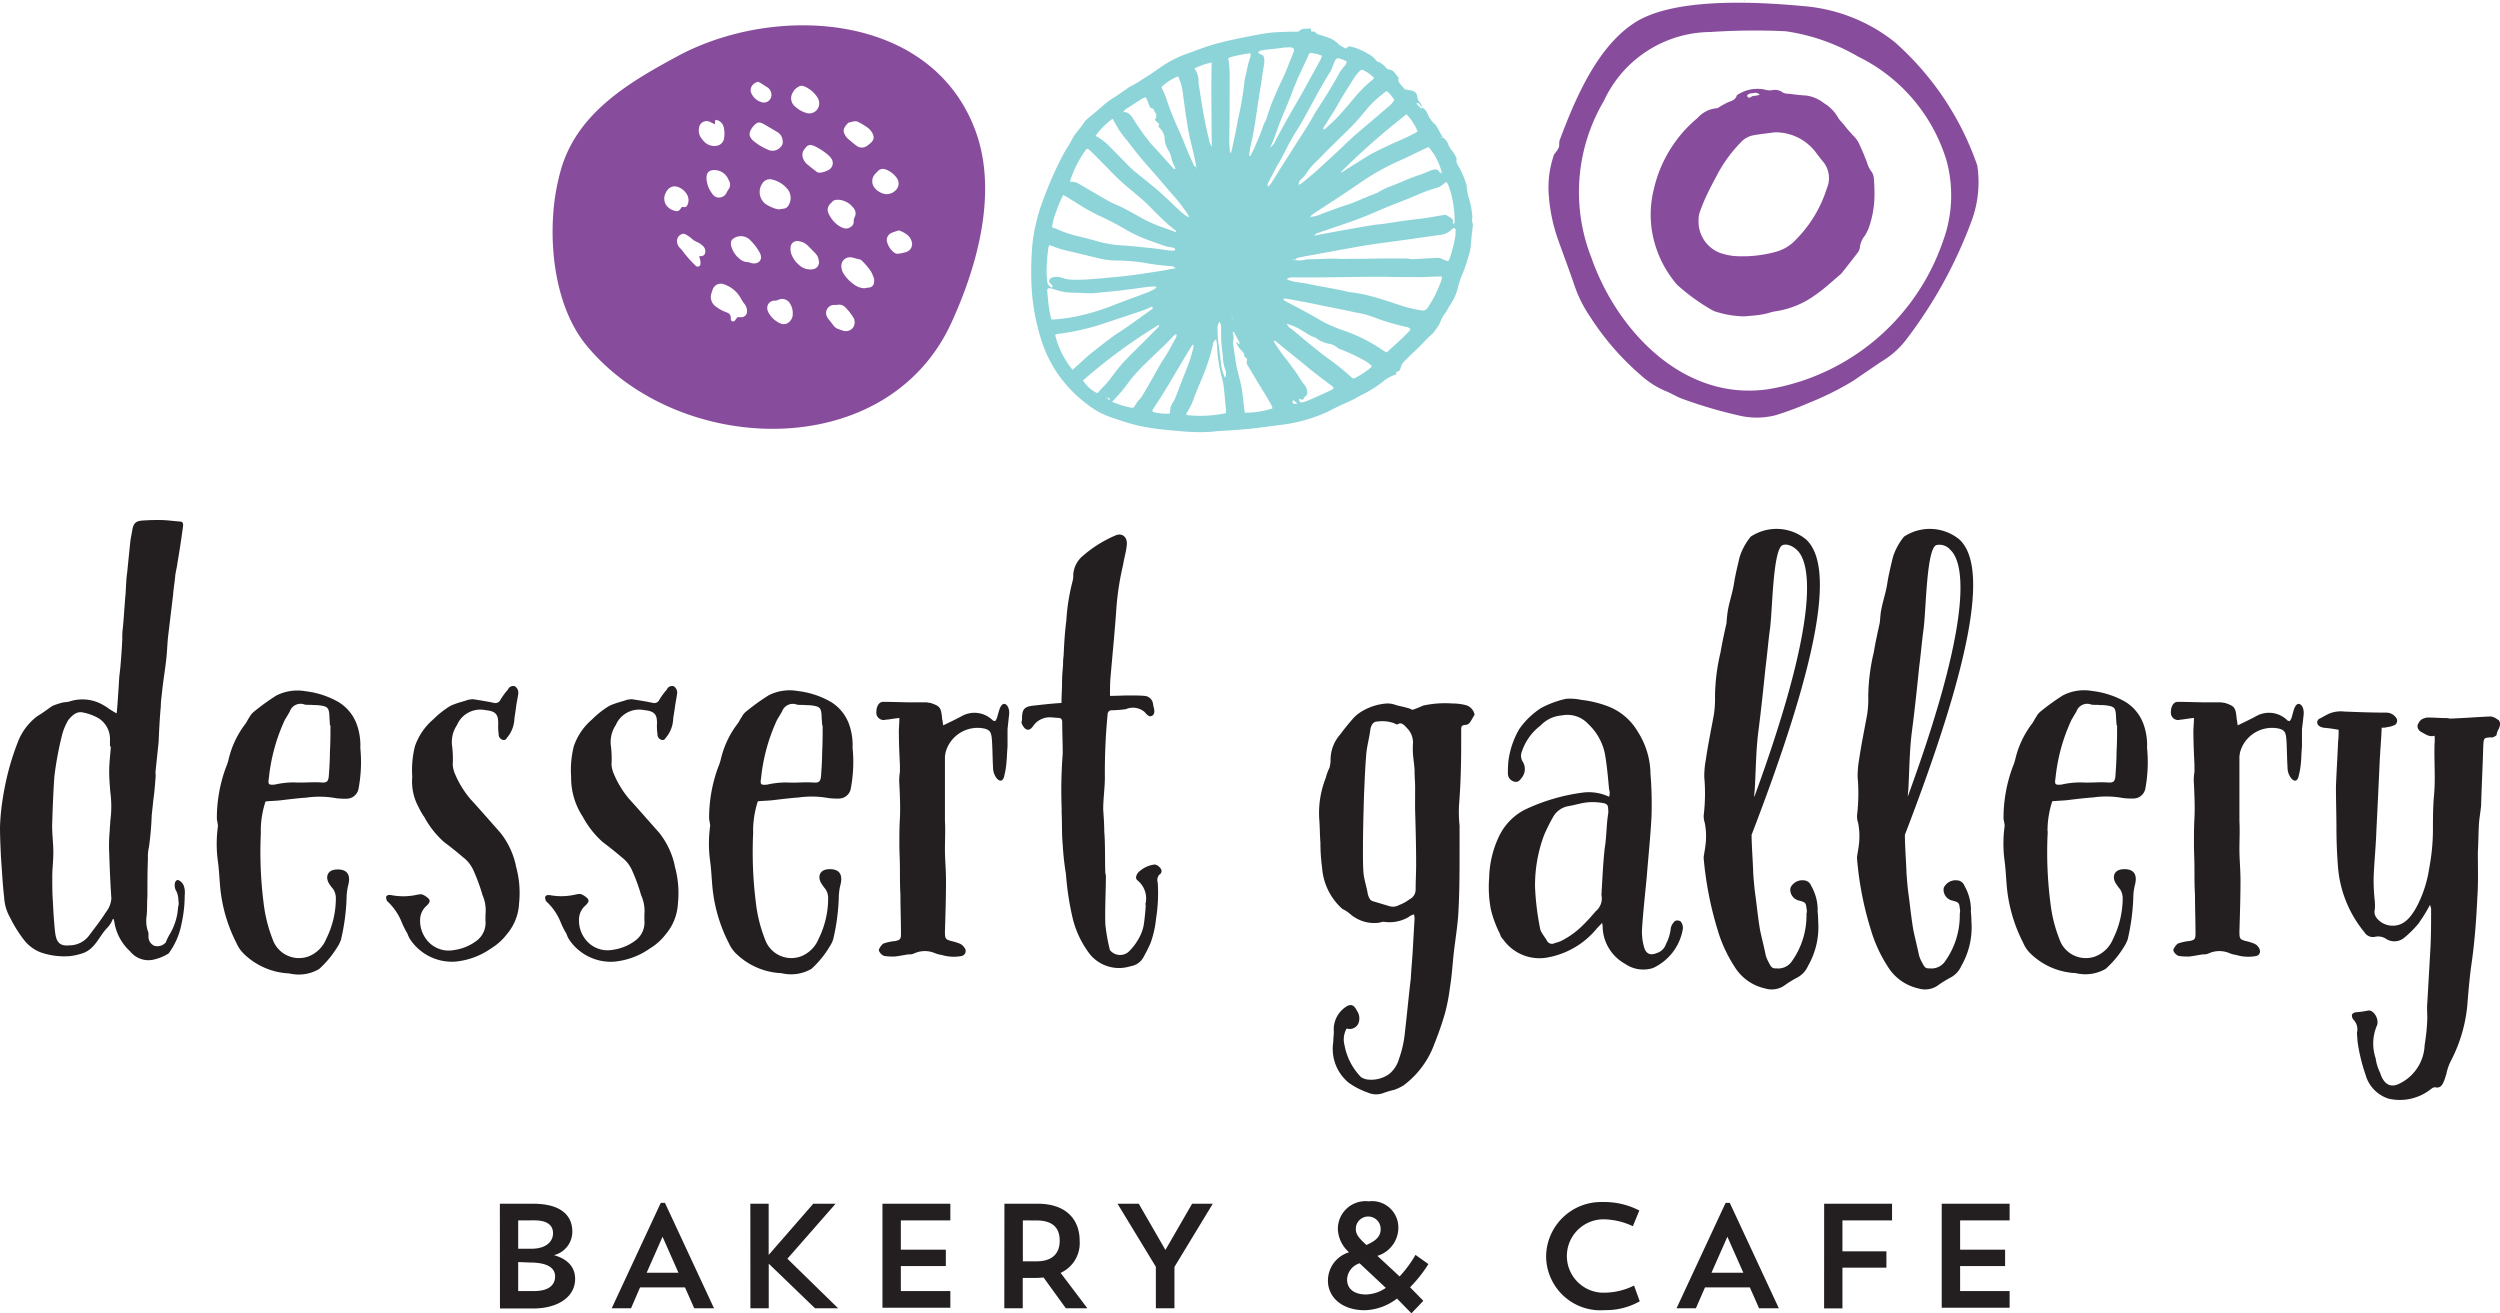 <svg id="Logo" xmlns="http://www.w3.org/2000/svg" xmlns:xlink="http://www.w3.org/1999/xlink" width="150.042" height="78.819" viewBox="0 0 150.042 78.819">
  <defs>
    <clipPath id="clip-path">
      <rect id="Rectangle_55" data-name="Rectangle 55" width="150.042" height="78.819" fill="none"/>
    </clipPath>
  </defs>
  <g id="Group_17" data-name="Group 17" clip-path="url(#clip-path)">
    <path id="Path_153" data-name="Path 153" d="M58.549,7.862C55.93.726,46.539.211,40.684,3.362c-3.047,1.639-6.165,3.5-7.075,7.026a13.534,13.534,0,0,0-.335,1.706c-.355,2.934.131,6.443,1.914,8.624,5.493,6.691,18.1,7.153,21.946-1.425,1.539-3.369,2.753-7.795,1.415-11.431m-7.822-.285c.044-.053.087-.1.134-.154s.05-.06.077-.063c.191-.037.378-.141.572-.04a4.551,4.551,0,0,1,.552.334.957.957,0,0,1,.335.422.515.515,0,0,1,.033.124.4.4,0,0,1-.127.334,2.138,2.138,0,0,1-.254.211.523.523,0,0,1-.646,0,6.908,6.908,0,0,1-.552-.458.788.788,0,0,1-.157-.231.387.387,0,0,1,.04-.465Zm-.435,4.41a1.216,1.216,0,0,1,.927.491.482.482,0,0,1,.087.529.581.581,0,0,0-.07.271.358.358,0,0,1-.171.335.451.451,0,0,1-.411.083,1.23,1.23,0,0,1-.335-.16,1.783,1.783,0,0,1-.582-.706.5.5,0,0,1,.114-.619c.043-.04.083-.087.124-.131A.379.379,0,0,1,50.3,12ZM47.616,5.48a.909.909,0,0,1,.3-.271.36.36,0,0,1,.335-.034,1.741,1.741,0,0,1,.806.669.659.659,0,0,1,.107.365.592.592,0,0,1-.706.585A1.61,1.61,0,0,1,47.9,6.54a2.182,2.182,0,0,1-.18-.144.645.645,0,0,1-.1-.9Zm-2.2-.559a.211.211,0,0,1,.1,0,.675.675,0,0,1,.141.067l.391.248a.543.543,0,0,1,.251.454.455.455,0,0,1-.447.464.385.385,0,0,1-.048,0,.958.958,0,0,1-.75-.669.512.512,0,0,1,.365-.549Zm-.4,2.974a1.175,1.175,0,0,1,.351-.468.28.28,0,0,1,.308-.05,1,1,0,0,1,.144.06c.287.164.578.334.863.505a.669.669,0,0,1,.294.589.354.354,0,0,1-.114.277.635.635,0,0,1-.766.178A3.411,3.411,0,0,1,45.2,8.44a.83.83,0,0,1-.171-.22.361.361,0,0,1-.013-.311Zm-3.061-.241a.46.46,0,0,1,.669-.334c.083.047.167.083.284.14a.674.674,0,0,0,0-.11c0-.147.043-.184.177-.127a.577.577,0,0,1,.355.438,1.649,1.649,0,0,1,0,.713A.53.53,0,0,1,43,8.752a.843.843,0,0,1-.726-.238c-.064-.07-.124-.14-.181-.214a.8.8,0,0,1-.137-.632ZM40,12.338a.725.725,0,0,1-.05-.753.638.638,0,0,1,.107-.174.531.531,0,0,1,.635-.187,1,1,0,0,1,.572.515.665.665,0,0,1,0,.549c-.067.144-.13.164-.334.127-.042.06-.086.118-.134.174a.238.238,0,0,1-.231.08.927.927,0,0,1-.562-.328Zm2.091,3.028-.137.023a1.141,1.141,0,0,1,.063.181,1.171,1.171,0,0,1,.024.277.168.168,0,0,1-.292.1,6.939,6.939,0,0,1-.732-.819,1.758,1.758,0,0,0-.2-.238.575.575,0,0,1-.184-.462.445.445,0,0,1,.278-.374.259.259,0,0,1,.247.02,2.121,2.121,0,0,1,.335.227,1.172,1.172,0,0,0,.365.235,1.212,1.212,0,0,1,.317.214.421.421,0,0,1,.151.391.239.239,0,0,1-.231.231Zm.314-4.758c.017-.261.167-.4.465-.4a.909.909,0,0,1,.83.528c.02.047.047.09.067.137a.465.465,0,0,1-.05.5,1.6,1.6,0,0,0-.124.221.5.5,0,0,1-.639.221.448.448,0,0,1-.124-.087,1.678,1.678,0,0,1-.425-.967,1.073,1.073,0,0,1,0-.15ZM44.5,19.036h-.244l-.147.2a.142.142,0,0,1-.161.047.114.114,0,0,1-.084-.117c0-.3-.073-.355-.354-.455A2.141,2.141,0,0,1,43,18.423a.705.705,0,0,1-.291-.856c.027-.08.05-.164.084-.241a.512.512,0,0,1,.642-.268,1.807,1.807,0,0,1,1.047.884,2,2,0,0,0,.2.3.671.671,0,0,1,.151.449.335.335,0,0,1-.321.347Zm.893-3.242a.58.58,0,0,1-.354-.024.684.684,0,0,0-.194-.04.775.775,0,0,1-.382-.137,1.517,1.517,0,0,1-.572-.8.6.6,0,0,1-.023-.227A.3.3,0,0,1,44,14.328a.781.781,0,0,1,1.054.114,3.034,3.034,0,0,1,.538.716.668.668,0,0,1,.081.241.359.359,0,0,1-.288.395Zm.562-3.546a.9.9,0,0,1-.207-1.228.526.526,0,0,1,.615-.238,1.673,1.673,0,0,1,.944.623.84.84,0,0,1,.027.9.379.379,0,0,1-.3.218l-.265.043a1.568,1.568,0,0,1-.214-.036,2.484,2.484,0,0,1-.6-.281Zm1.462,7.025a.5.5,0,0,1-.6.131,1.517,1.517,0,0,1-.669-.6.688.688,0,0,1-.1-.291.435.435,0,0,1,.4-.468.388.388,0,0,1,.059,0A.446.446,0,0,0,46.7,18a.538.538,0,0,1,.71.214,1.045,1.045,0,0,1,.167.639.561.561,0,0,1-.164.415Zm1.338-3.105a1.351,1.351,0,0,1-.18,0,.955.955,0,0,1-.622-.271,1.562,1.562,0,0,1-.415-.545.906.906,0,0,1-.091-.475.4.4,0,0,1,.383-.413.385.385,0,0,1,.126.015.93.93,0,0,1,.482.224c.174.164.334.335.505.509a.748.748,0,0,1,.2.438.418.418,0,0,1-.309.5.413.413,0,0,1-.086.011Zm.228-5.881c-.187-.144-.378-.291-.559-.445a.853.853,0,0,1-.224-.334.544.544,0,0,1,.08-.556.974.974,0,0,0,.084-.1.334.334,0,0,1,.315-.15,1.671,1.671,0,0,1,.214.07,3.838,3.838,0,0,1,.833.549.974.974,0,0,1,.18.214.464.464,0,0,1-.14.642l-.01.007a1.361,1.361,0,0,1-.505.177.336.336,0,0,1-.278-.08ZM51.293,19.3a.581.581,0,0,1-.091.354.535.535,0,0,1-.615.188c-.091-.027-.181-.06-.268-.091a.576.576,0,0,1-.288-.207c-.11-.14-.217-.284-.334-.428l-.04-.067a.485.485,0,0,1,.142-.671.474.474,0,0,1,.276-.078,1.319,1.319,0,0,0,.154,0,.531.531,0,0,1,.532.173,3.214,3.214,0,0,1,.468.609.333.333,0,0,1,.054.214Zm1.167-2.342a.333.333,0,0,1-.3.3,2.2,2.2,0,0,0-.278.044,1.114,1.114,0,0,1-.6-.211,2.279,2.279,0,0,1-.6-.589.906.906,0,0,1-.188-.548.515.515,0,0,1,.518-.513h.034a1.037,1.037,0,0,1,.2.04c.1.023.194.057.295.077a.313.313,0,0,1,.2.1,4.086,4.086,0,0,1,.526.626,2.434,2.434,0,0,1,.184.418.5.5,0,0,1,0,.248Zm.144-5.567c-.02,0-.037-.037-.053-.053a.632.632,0,0,1-.044-.88c.054-.064.117-.121.177-.184a.406.406,0,0,1,.445-.111.305.305,0,0,1,.074.024,1.487,1.487,0,0,1,.629.508.562.562,0,0,1-.077.726.762.762,0,0,1-.609.228,1.111,1.111,0,0,1-.552-.261Zm1.81,3.727a3.406,3.406,0,0,1-.5.11.33.33,0,0,1-.261-.08,1.154,1.154,0,0,1-.4-.582.459.459,0,0,1,.264-.592c.141-.06.288-.1.422-.147a1.549,1.549,0,0,1,.488.251.753.753,0,0,1,.312.538.486.486,0,0,1-.335.5Z" fill="#884c9d" fill-rule="evenodd"/>
    <path id="Path_154" data-name="Path 154" d="M86.6,8.253a.765.765,0,0,1,.318.411,1.464,1.464,0,0,0,.244.4,2.659,2.659,0,0,1,.244.4.13.13,0,0,1,.02.064c-.067.244.1.418.2.608a6.021,6.021,0,0,1,.371.9.56.56,0,0,1,.027.1,3,3,0,0,0,.154.823,4.941,4.941,0,0,1,.164.827,1.013,1.013,0,0,1,.016.3.677.677,0,0,0,.03.334.325.325,0,0,1,0,.164,3.491,3.491,0,0,1-.046.368c-.031.311-.051.626-.087.94a2.331,2.331,0,0,1-.091.395c-.06.214-.127.432-.2.642a6.368,6.368,0,0,1-.241.629,5.328,5.328,0,0,0-.231.74,3.344,3.344,0,0,1-.455,1,3.238,3.238,0,0,0-.174.288.836.836,0,0,1-.1.174,1.919,1.919,0,0,0-.335.609,2.531,2.531,0,0,1-.17.288c-.051.073-.107.143-.161.217a.629.629,0,0,1-.1.137c-.4.335-.739.756-1.134,1.108-.2.177-.385.381-.579.568a.779.779,0,0,0-.217.375c-.03.127-.074.211-.2.241s-.053.11-.073.167a2.32,2.32,0,0,0-.669.335,7.054,7.054,0,0,1-1.422.906c-.161.081-.311.181-.475.261-.291.141-.589.271-.883.408-.225.107-.445.221-.67.335a9.3,9.3,0,0,1-2.753.779c-.649.081-1.3.178-1.947.245-.582.056-1.167.087-1.753.13-.167,0-.334.03-.5.044a11.4,11.4,0,0,1-1.753-.024c-.652-.06-1.305-.107-1.95-.211a10.353,10.353,0,0,1-1.737-.431c-.19-.067-.385-.127-.579-.191a5.02,5.02,0,0,1-1.528-.85,7.84,7.84,0,0,1-1.921-2.121,8.073,8.073,0,0,1-.823-1.886,12.91,12.91,0,0,1-.538-3.5,18.41,18.41,0,0,1,.07-2.061,10.869,10.869,0,0,1,.649-2.653,21.449,21.449,0,0,1,1.251-2.81c.147-.268.335-.516.462-.787.2-.4.532-.7.763-1.074a.672.672,0,0,1,.137-.15c.351-.3.716-.579,1.05-.893a5.309,5.309,0,0,1,.689-.485l.807-.556c.1-.067.217-.113.334-.177.231-.141.455-.294.686-.435.4-.237.756-.525,1.148-.769a6.549,6.549,0,0,1,1.338-.639c.6-.211,1.177-.452,1.793-.606.184-.047.368-.1.555-.144.375-.08.746-.167,1.124-.237.475-.091.95-.191,1.432-.251S77.06,1.92,77.5,1.9h.3c.1,0,.134,0,.164-.027.2-.211.455-.121.7-.168.017.074.034.138.05.208l.137-.027a.063.063,0,0,1,.057.02.563.563,0,0,0,.278.181c.154.037.3.094.452.144a1.575,1.575,0,0,1,.729.451.833.833,0,0,0,.167.107l.265.144h-.021a.278.278,0,0,1,.335-.127,3.537,3.537,0,0,1,1,.428,1.342,1.342,0,0,1,.468.378.258.258,0,0,0,.137.1,1.039,1.039,0,0,1,.445.335.38.38,0,0,0,.228.13c.274.034.354.288.521.445a.1.1,0,0,1,.024.094c-.044.171.063.274.157.388s.144.171.221.261l.248.044a1.172,1.172,0,0,1,.227.046.377.377,0,0,1,.268.335.612.612,0,0,0,.184.385,1.065,1.065,0,0,1,.137.3c-.081-.094-.157-.191-.244-.281-.017-.02-.057,0-.087-.02s-.024.073,0,.087c.087.09.177.174.267.254.024-.016.048-.032.07-.05a.843.843,0,0,1,.292.358,1.629,1.629,0,0,0,.434.625.45.45,0,0,1,.107.131c.134.231.261.465.389.7-.047,0-.077-.074-.164,0ZM74.012,19.126l-.1-.107-.03-.047.04.04a.1.1,0,0,0,.1.11v.064a.3.3,0,0,0,0-.06M66.5,23.839a.342.342,0,0,0,0,.1.144.144,0,0,0,.064.063s.033-.016.05-.026a.3.3,0,0,0-.034-.057.492.492,0,0,0-.073-.064.766.766,0,0,0-.134.04v.027ZM76.233,8.865h0a1.111,1.111,0,0,0,.335-.462c.157-.274.294-.558.452-.833.334-.615.7-1.231,1.053-1.846q.372-.669.74-1.338.231-.413.451-.83a1.758,1.758,0,0,0,.074-.211,2.187,2.187,0,0,0-.716-.167.416.416,0,0,0-.06.073L77.919,4.63c-.033.07-.06.144-.09.217-.254.589-.458,1.2-.719,1.783s-.492,1.282-.736,1.921c-.057.107-.094.21-.141.314M71.8,10.013c-.047-.231-.087-.465-.141-.693-.09-.408-.2-.81-.284-1.214-.07-.335-.124-.669-.174-1-.084-.555-.157-1.114-.231-1.673a3.131,3.131,0,0,0-.267-.849,3.037,3.037,0,0,0-1,.645c.087.194.191.382.258.582a17.03,17.03,0,0,0,.709,1.824c.231.5.428,1,.642,1.525.1.238.211.472.315.709.033.077.077.141.17.134a.472.472,0,0,1-.026.111h.023a.638.638,0,0,0,.01-.1m-2.579-3.49v0a.264.264,0,0,1-.251-.188c-.03-.1-.071-.19-.107-.284a2.088,2.088,0,0,0-.1-.214,1,1,0,0,0-.371.184c-.117.067-.228.14-.335.214s-.227.14-.334.217a.693.693,0,0,0-.311.278c.271-.03.394.137.528.294.034.041.057.094.091.141A13.244,13.244,0,0,0,69.1,8.651c.425.452.833.917,1.252,1.375.047.054.083.137.19.11a.378.378,0,0,0-.02-.1,1.979,1.979,0,0,1-.247-.669,1.019,1.019,0,0,0-.134-.308,1.554,1.554,0,0,1-.244-.722.9.9,0,0,0-.251-.609c-.047-.047-.091-.1-.131-.144.05-.074.074-.134,0-.194l-.214-.2a.336.336,0,0,0,.017-.459A.828.828,0,0,1,69.225,6.523Zm9.424,6.514h-.064l.06-.017a2.122,2.122,0,0,0,.71-.2c.455-.16.9-.334,1.365-.488.669-.2,1.268-.522,1.917-.746a4.341,4.341,0,0,1,.94-.449c.532-.207,1.05-.458,1.595-.632.245-.08.482-.184.723-.281a.542.542,0,0,1,.388-.03,1.816,1.816,0,0,0,.137.154.475.475,0,0,0,.121.05,3.743,3.743,0,0,0-.8-1.576l-.207.091c-.468.22-.93.458-1.4.669a14.153,14.153,0,0,0-2.224,1.2c-.449.3-.894.609-1.339.906-.572.378-1.147.75-1.723,1.124-.09.071-.184.111-.2.225Zm-.917,2.569c-.043-.023-.087-.063-.137,0h.134a1.248,1.248,0,0,0,.5,0,2.324,2.324,0,0,1,.391-.05c.585,0,1.168-.054,1.753-.023.261.016.519,0,.779,0h.4l1.419-.02H84.4a1.963,1.963,0,0,1,.2.023,1.341,1.341,0,0,0,.2.017l1.415-.077a.55.55,0,0,1,.354.077,1.556,1.556,0,0,0,.352.12c.033-.067.063-.114.083-.164a7.9,7.9,0,0,0,.335-1.311,2.012,2.012,0,0,0,.017-.372.126.126,0,0,0-.087-.143.31.31,0,0,0-.1.053,1.231,1.231,0,0,1-.81.371l-2.04.288c-.793.111-1.586.211-2.376.335-1,.167-2.007.361-3.027.545-.3.054-.6.107-.9.171-.107.02-.231.03-.281.157Zm-.515,1.138a1.663,1.663,0,0,0,.545.174c.268.046.539.07.8.13.816.177,1.642.284,2.452.492h.064a8.842,8.842,0,0,1,1.482.314c.5.134,1,.311,1.485.469a8.256,8.256,0,0,0,1.278.307.334.334,0,0,0,.365-.167,7.175,7.175,0,0,0,.836-1.693,1.251,1.251,0,0,0,.017-.174H86.36c-.371,0-.743.034-1.114.034-.733,0-1.465,0-2.2-.02h-.843l-2.807.037H77.642a.733.733,0,0,0-.425.093Zm-6.654-2.817.03-.044a.5.5,0,0,0-.06-.07,8.81,8.81,0,0,1-1-.887c-.294-.281-.569-.582-.866-.853s-.686-.585-1.031-.876a13.533,13.533,0,0,1-1.124-1.071c-.334-.334-.669-.689-1.024-1.03-.077-.077-.15-.167-.277-.161a6.617,6.617,0,0,0-1,1.971.875.875,0,0,1,.569.144c.08.04.157.09.234.134.525.307,1.047.615,1.579.913.234.13.492.224.729.334.378.2.756.4,1.128.616a7.61,7.61,0,0,0,1.258.569Zm-7.42-.281c.17.063.3.1.421.157a6.166,6.166,0,0,0,1.057.355c.425.1.853.207,1.275.334a6.882,6.882,0,0,0,1.432.234c.558.037,1.12.094,1.672.154.4.04.8.1,1.205.154a1.488,1.488,0,0,0,.267,0,.074.074,0,0,0,.057-.087.073.073,0,0,0-.057-.057.684.684,0,0,0-.16-.047,2.725,2.725,0,0,1-.3-.05c-.375-.127-.746-.251-1.114-.391a7.991,7.991,0,0,1-1.315-.616,18.653,18.653,0,0,0-1.672-.87,10.968,10.968,0,0,1-1.151-.642c-.3-.194-.609-.375-.94-.579a6.089,6.089,0,0,0-.429,1,3.67,3.67,0,0,0-.25.943Zm7.43,2.452c-.194-.117-.194-.124-.3-.124a14.909,14.909,0,0,1-1.643-.211,12.123,12.123,0,0,0-1.512-.127,4.786,4.786,0,0,1-1.174-.134c-.612-.147-1.224-.3-1.84-.441a5.311,5.311,0,0,1-.937-.288c-.06-.023-.123-.033-.2-.057a1.554,1.554,0,0,0-.054.211,11.162,11.162,0,0,0-.1,1.415c0,.181.023.362.033.542a.463.463,0,0,0,.2.335c.04.037.107.04.14-.047l-.244-.281c.087-.191.094-.2.2-.231a.912.912,0,0,1,.566,0,2.075,2.075,0,0,0,.8.127c.281,0,.565,0,.846-.027.362-.023.72-.05,1.077-.087.482-.043.967-.087,1.446-.15.639-.084,1.274-.184,1.907-.281.254-.047.508-.1.786-.147Zm14.088,3.68a.364.364,0,0,0-.3-.164,14.636,14.636,0,0,1-1.656-.478,5.716,5.716,0,0,0-1.338-.382c-.823-.187-1.656-.334-2.482-.512-.164-.036-.335-.066-.5-.1l-1.027-.191c-.077,0-.157-.026-.234-.033s-.094,0-.09.084c.05.03.1.066.164.1.277.147.562.291.836.441.358.191.719.382,1.064.592a8.175,8.175,0,0,0,1.535.7,9.424,9.424,0,0,1,2.376,1.2c.063.043.137.07.22.117C83.717,20.685,84.226,20.28,84.661,19.778ZM78.9,14.091a.075.075,0,0,0,.017.047c.462-.091.923-.181,1.385-.265.669-.12,1.338-.241,2.027-.354.245-.041.492-.057.74-.091.411-.06.823-.127,1.234-.184s.85-.1,1.272-.16c.334-.05.689-.117,1.033-.174.064,0,.154-.027.194,0,.134.107.335.13.4.334a.182.182,0,0,1,0,.057c0,.04-.04.091.02.111s.08-.034.08-.081a5.686,5.686,0,0,0-.023-.639c0-.123-.04-.247-.05-.368a5.17,5.17,0,0,0-.318-1.241.778.778,0,0,0-.1-.157c-.05.023-.09.03-.107.053a1.067,1.067,0,0,1-.548.315c-.228.063-.452.144-.67.227-.311.124-.622.261-.933.388-.552.225-1.114.432-1.673.67a25.349,25.349,0,0,1-2.455.95c-.455.164-.917.311-1.375.468a1.421,1.421,0,0,0-.141.1ZM63.1,19.172a1.736,1.736,0,0,0,.2,0,10.777,10.777,0,0,0,1.767-.287,14.75,14.75,0,0,0,1.8-.582c.669-.265,1.371-.512,2.057-.773a2.833,2.833,0,0,0,.388-.2.54.54,0,0,0,.1-.1c-.057-.02-.087-.04-.113-.037a4.777,4.777,0,0,0-.573.047c-.515.067-1.027.144-1.538.2-.358.044-.716.074-1.074.107-.2.02-.4.054-.606.054-.334,0-.669-.02-1-.034a3.6,3.6,0,0,1-1.288-.22,1.027,1.027,0,0,0-.231-.051.121.121,0,0,0-.133.107v.014a.557.557,0,0,0,0,.1c.023.248.04.495.073.74a6.543,6.543,0,0,0,.174.92Zm1.282,3.011.287-.254c.235-.211.462-.428.7-.629.294-.244.6-.478.9-.712s.669-.506,1.044-.743c.6-.4,1.178-.83,1.763-1.248.047-.037.127-.064.1-.151s-.127,0-.188.027c-.147.057-.291.124-.438.174-.789.268-1.582.529-2.372.79a13.773,13.773,0,0,1-2.676.6.985.985,0,0,0-.177.056,5.222,5.222,0,0,0,1.047,2.1ZM75.815,3.332a.874.874,0,0,1,.047.532l-.08.5c-.037.258-.071.515-.111.77-.057.368-.123.736-.177,1.1-.114.8-.224,1.605-.411,2.395-.047.2-.071.4-.1.6,0,.043-.04.11.047.144a5.269,5.269,0,0,0,.264-.512c.178-.435.382-.863.522-1.318a1.8,1.8,0,0,1,.1-.214,1.974,1.974,0,0,0,.107-.245,10.978,10.978,0,0,1,.489-1.338c.147-.334.291-.669.455-1,.21-.431.374-.889.558-1.338.047-.117.091-.231.127-.334a.62.62,0,0,0,0-.161.538.538,0,0,0-.364-.067,1.449,1.449,0,0,0-.335.027L75.842,3a1.528,1.528,0,0,0-.231.057.108.108,0,0,0-.086.125l0,.009ZM72.992,20.367a.377.377,0,0,0-.194.314,12.131,12.131,0,0,1-.542,1.737c-.181.448-.375.893-.552,1.338a4.1,4.1,0,0,1-.485,1.033c-.021.027,0,.081-.017.118a7.383,7.383,0,0,0,2.372-.111,2.15,2.15,0,0,0,0-.254c-.044-.472-.087-.94-.141-1.409a4.958,4.958,0,0,0-.107-.495,9.206,9.206,0,0,1-.274-1.626,3.643,3.643,0,0,0-.06-.642ZM65.752,8.153a3.553,3.553,0,0,1,.913.709c.278.277.549.562.827.843.19.19.378.391.585.565.412.335.836.669,1.255,1.024.184.15.361.308.535.468.334.308.652.623.984.927a3.771,3.771,0,0,0,.371.294.486.486,0,0,0,.134.037.62.62,0,0,0-.047-.124,10.849,10.849,0,0,0-.947-1.231c-.1-.107-.2-.217-.291-.334l-.746-.873a25.513,25.513,0,0,1-1.639-1.971A.791.791,0,0,0,67.6,8.38a4.434,4.434,0,0,1-.565-.8c-.091-.144-.168-.288-.261-.452a4.648,4.648,0,0,0-1.024,1.024Zm1,15.927c.023.037.026.05.033.054a6.167,6.167,0,0,0,1.094.334.2.2,0,0,0,.244-.13,1.639,1.639,0,0,1,.278-.378,2.078,2.078,0,0,0,.231-.335c.174-.287.334-.582.508-.876.241-.418.462-.853.73-1.251s.458-.8.689-1.2a.643.643,0,0,0,.057-.157.056.056,0,0,0-.084-.061.6.6,0,0,0-.1.084c-.14.144-.277.294-.421.435-.4.385-.8.763-1.191,1.147a10.505,10.505,0,0,0-1,1.084,9.938,9.938,0,0,1-1.047,1.252Zm7.222-4.175a2.013,2.013,0,0,1,.061.335,2.891,2.891,0,0,1-.037.334.678.678,0,0,0,.02.134c.04.278.077.555.12.833.031.191.061.378.1.565.09.392.211.783.281,1.178.077.445.111.9.164,1.338a1.062,1.062,0,0,0,.04.147,5.305,5.305,0,0,0,1.653-.261,2.656,2.656,0,0,0-.1-.254c-.134-.234-.274-.465-.415-.7-.334-.532-.642-1.06-.96-1.592a.336.336,0,0,1-.057-.335.157.157,0,0,0-.047-.143c-.107-.037-.12-.108-.13-.208a.3.3,0,0,0-.094-.171,1.867,1.867,0,0,1-.371-.518v-.07l.174.15c0-.047.03-.073.023-.087-.1-.2-.207-.4-.314-.595-.013-.03-.047-.047-.111-.084M73.861,9.2a1.486,1.486,0,0,0,.091-.3c.113-.562.251-1.121.334-1.673A19.672,19.672,0,0,0,74.7,4.807a2.812,2.812,0,0,1,.1-.425,7.781,7.781,0,0,1,.2-.853.429.429,0,0,0,.04-.334,9.148,9.148,0,0,0-1.147.224.889.889,0,0,0-.174.073A6.548,6.548,0,0,1,73.8,4.62c0,1.248,0,2.495-.024,3.747,0,.257.024.515.041.772,0-.016.023,0,.046.061m4.092,1.9a1.993,1.993,0,0,0,.221-.144c.334-.275.669-.546.977-.83s.695-.639,1.043-.96.726-.706,1.108-1.037c.645-.562,1.308-1.108,1.957-1.673A1.62,1.62,0,0,0,83.684,6a2.241,2.241,0,0,0-.462-.542l-.428.335a5.741,5.741,0,0,0-.873.89A13.491,13.491,0,0,1,80.76,7.948c-.375.362-.743.726-1.111,1.091-.224.221-.435.455-.669.669a3.86,3.86,0,0,0-.525.616,2.192,2.192,0,0,1-.335.415A.361.361,0,0,0,77.953,11.1Zm-.729,8.33a.641.641,0,0,0,.234.281c.17.13.334.257.5.4.552.475,1.124.933,1.706,1.375a14.72,14.72,0,0,1,1.5,1.208.155.155,0,0,1,.083.03,5.524,5.524,0,0,0,1.034-.669c.02-.017.023-.057.04-.1a2.076,2.076,0,0,0-.525-.365,10.342,10.342,0,0,0-1.338-.622.47.47,0,0,1-.178-.087,1.029,1.029,0,0,0-.512-.248,1.727,1.727,0,0,1-.816-.375.15.15,0,0,0-.03,0c-.418-.14-.753-.445-1.154-.625a3.023,3.023,0,0,0-.552-.2ZM65,22.836a2.12,2.12,0,0,0,.86.766c.1-.111.194-.224.3-.335a3.45,3.45,0,0,0,.448-.5c.255-.334.5-.669.777-.98.434-.471.9-.913,1.354-1.368.255-.258.512-.512.763-.769.034-.034.094-.071.044-.154a32.411,32.411,0,0,0-4.553,3.342ZM80.823,3.69a1.6,1.6,0,0,0-.16-.081c-.452-.177-.465-.17-.639.268-.027.074-.054.147-.084.221a1.719,1.719,0,0,1-.1.211c-.511.782-.93,1.619-1.385,2.435-.207.371-.411.749-.639,1.107-.154.238-.291.482-.428.73-.221.4-.411.823-.649,1.221-.207.334-.381.712-.572,1.067a.465.465,0,0,0-.087.335.649.649,0,0,0,.251-.271c.191-.291.371-.593.555-.887l1.144-1.793c.181-.284.368-.565.542-.853s.292-.535.459-.786c.451-.69.883-1.389,1.284-2.105a2.6,2.6,0,0,1,.335-.5.482.482,0,0,0,.171-.317Zm3.59,3.168A44.146,44.146,0,0,0,80.5,10.3v.064c.245-.158.486-.315.73-.466.114-.073.231-.137.334-.207.288-.174.566-.365.863-.518.439-.228.89-.432,1.339-.643a12.8,12.8,0,0,0,1.191-.562.805.805,0,0,0,.123-.087A3.373,3.373,0,0,0,84.413,6.858ZM80.047,23.291a.678.678,0,0,0-.094-.114c-.157-.124-.334-.241-.485-.365-.451-.334-.906-.7-1.338-1.06-.525-.422-1.047-.85-1.572-1.275-.034-.027-.077-.047-.111.017a10.29,10.29,0,0,0,.837,1.174c.167.238.351.465.515.706s.3.482.468.7a.7.7,0,0,1,.174.622,1.266,1.266,0,0,0-.14.134,1.026,1.026,0,0,0-.1.16l-.247-.05c.06.218.087.241.231.2a2.062,2.062,0,0,0,.334-.107q.693-.3,1.382-.625a.9.9,0,0,0,.147-.114ZM71.684,4.108a1.248,1.248,0,0,1,.247.836A2.728,2.728,0,0,0,72,5.376a28.8,28.8,0,0,0,.548,2.954,1.362,1.362,0,0,0,.174.482c0-1.707-.047-3.346,0-5.062a4.407,4.407,0,0,0-1.04.361ZM70.218,24.823a1.96,1.96,0,0,1,.044-.425,2.464,2.464,0,0,1,.2-.351,2.26,2.26,0,0,0,.107-.248c.194-.5.388-1,.586-1.512a8.988,8.988,0,0,0,.471-1.438.99.99,0,0,0,0-.154H71.57c-.82,1.288-1.532,2.643-2.4,3.9a.076.076,0,0,0,0,.03.092.092,0,0,0,0,.033.134.134,0,0,0,.023.064,3.252,3.252,0,0,0,1.021.1ZM81.74,4.181a.637.637,0,0,0-.144.091,3.153,3.153,0,0,0-.3.364c-.277.435-.552.877-.819,1.315-.134.221-.251.452-.388.669-.2.335-.422.669-.633,1-.03.047-.06.1,0,.157a.685.685,0,0,0,.1-.063c.238-.225.485-.439.706-.669q.579-.633,1.124-1.295a6.693,6.693,0,0,1,.964-.94,1.306,1.306,0,0,0,.12-.127A2.1,2.1,0,0,0,81.74,4.181ZM73.53,22.672a.7.7,0,0,0,0-.522,1.913,1.913,0,0,1-.13-.669c0-.114-.027-.224-.037-.335a9.028,9.028,0,0,1-.074-1.442.608.608,0,0,0-.1-.391.6.6,0,0,0-.117.4,8.512,8.512,0,0,0,.107,1.275c.033.234.057.468.087.7a2.787,2.787,0,0,0,.264,1Zm4.085,1.338c-.064.1-.037.181.033.217s.114,0,.235,0Z" fill="#8dd4d9" fill-rule="evenodd"/>
    <path id="Path_155" data-name="Path 155" d="M113.5,2.359l.227.177a17.5,17.5,0,0,1,4.945,7.4,6.719,6.719,0,0,1-.315,3.245,27.252,27.252,0,0,1-3.9,7.132,5.175,5.175,0,0,1-1.415,1.312c-.418.264-.819.552-1.231.826-.237.161-.472.335-.719.485a17.841,17.841,0,0,1-2.516,1.238,19.649,19.649,0,0,1-2.007.746,4.576,4.576,0,0,1-2.272,0,27.31,27.31,0,0,1-3.372-1c-.174-.063-.335-.153-.508-.234a3.339,3.339,0,0,0-.365-.18,5.27,5.27,0,0,1-1.589-1,16.127,16.127,0,0,1-3.061-3.546,7.617,7.617,0,0,1-.907-1.827c-.318-.933-.669-1.86-1-2.793a10.124,10.124,0,0,1-.535-2.546,5.957,5.957,0,0,1,.261-2.372.649.649,0,0,1,.044-.144,2.5,2.5,0,0,0,.284-.408c.057-.151,0-.335.07-.492.91-2.409,2.2-5.507,4.443-6.985C100.4-.164,105.368.1,108.182.362A10.113,10.113,0,0,1,113.5,2.359Zm-10.853-.438c-1.91.087.4-.017,0,0a7.107,7.107,0,0,0-6.387,4.135,10.76,10.76,0,0,0-.756,9.394c1.556,4.459,5.614,8.7,10.706,7.895a13.408,13.408,0,0,0,10.391-8.839,7.957,7.957,0,0,0,.231-4.844A10.261,10.261,0,0,0,111.5,3.386a11.986,11.986,0,0,0-4.319-1.509A39.625,39.625,0,0,0,102.652,1.921Zm2.071-1.9.04-.024h-.074Zm-.081,18.965a5.9,5.9,0,0,1-1.565-.251,1.23,1.23,0,0,1-.335-.134,12.053,12.053,0,0,1-2.081-1.508,6.743,6.743,0,0,1-.776-1.111,6.6,6.6,0,0,1-.756-2.258,6.358,6.358,0,0,1,.141-2.4,7.814,7.814,0,0,1,2.623-4.249,1.74,1.74,0,0,1,1.134-.578c.09,0,.184-.094.274-.141s.271-.157.415-.217c.2-.084.428-.127.522-.395,0-.044.077-.074.12-.1a2.18,2.18,0,0,1,1.532-.274,1.131,1.131,0,0,0,.455.046.8.8,0,0,1,.669.141.719.719,0,0,0,.335.07c.355.04.709.09,1.067.107a2.237,2.237,0,0,1,1.074.469,2.354,2.354,0,0,1,.843.876,1.643,1.643,0,0,0,.241.291l.3.371c.1.121.215.238.318.362a1.991,1.991,0,0,1,.335.408c.194.4.361.8.522,1.214a1.7,1.7,0,0,0,.284.589.731.731,0,0,1,.134.408c.03.3.037.6.04.9a6.023,6.023,0,0,1-.355,2.081,2.536,2.536,0,0,1-.22.435,1.338,1.338,0,0,0-.305.729.667.667,0,0,1-.16.335c-.305.4-.619.8-.931,1.191a.426.426,0,0,1-.076.077c-.5.418-.981.88-1.516,1.241a5.38,5.38,0,0,1-2.362.97c-.271.034-.528.151-.8.187C105.425,18.936,105.051,18.956,104.642,18.989Zm1.844-11.04c-.418.057-.84.1-1.255.174a1.356,1.356,0,0,0-.749.425,8.315,8.315,0,0,0-1.372,1.86c-.221.418-.448.833-.652,1.265a10.427,10.427,0,0,0-.415,1,1.363,1.363,0,0,0-.094.536,2.011,2.011,0,0,0,1.278,1.97,3.942,3.942,0,0,0,.83.187,7.442,7.442,0,0,0,2.516-.247,2.519,2.519,0,0,0,1.208-.726,7.552,7.552,0,0,0,1.863-3.081,1.554,1.554,0,0,0-.218-1.6c-.127-.144-.237-.305-.361-.452a3.021,3.021,0,0,0-2.579-1.314Zm-.87-2.258a.334.334,0,0,0-.365-.1c-.144.02-.311,0-.394.17.123.234.257,0,.384,0a2.076,2.076,0,0,0,.375-.067Z" fill="#884c9d" fill-rule="evenodd"/>
    <path id="Path_156" data-name="Path 156" d="M30,72.245h2.007c1.613,0,2.342.669,2.342,1.673a1.452,1.452,0,0,1-1.1,1.412c.866.247,1.268.756,1.268,1.425,0,1.114-1.081,1.776-2.506,1.776H30.006Zm1.1,1v1.7h.8c.9,0,1.292-.452,1.292-.927s-.335-.776-1.131-.776Zm0,2.5v1.74h.957c.937,0,1.258-.412,1.258-.874s-.358-.839-1.533-.839Z" fill="#231f20"/>
    <path id="Path_157" data-name="Path 157" d="M37.874,78.518H36.713l2.944-6.326h.251l2.944,6.326H41.665l-.552-1.251h-2.7Zm.937-2.134h1.907l-.954-2.158Z" fill="#231f20"/>
    <path id="Path_158" data-name="Path 158" d="M45.033,72.245h1.1v3.071l2.676-3.071h1.339l-2.891,3.3L50.3,78.518H48.914l-2.777-2.677v2.677h-1.1Z" fill="#231f20"/>
    <path id="Path_159" data-name="Path 159" d="M52.962,72.245h4.075v1H54.066v1.756h2.7v.984h-2.7v1.5h2.971v1H52.962Z" fill="#231f20"/>
    <path id="Path_160" data-name="Path 160" d="M60.282,72.245h2.007c1.673,0,2.509.92,2.509,2.232a1.958,1.958,0,0,1-1.144,1.917l1.606,2.124H63.968L62.63,76.671c-.177.017-.364.027-.562.027h-.686v1.82H60.275Zm1.107,1V75.7h.82c1.037,0,1.391-.552,1.391-1.238s-.334-1.214-1.391-1.214Z" fill="#231f20"/>
    <path id="Path_161" data-name="Path 161" d="M72.787,72.245l-2.3,3.79v2.483H69.371V76.029l-2.3-3.784h1.274l1.6,2.773,1.6-2.773Z" fill="#231f20"/>
    <path id="Path_162" data-name="Path 162" d="M80.964,75.156a1.947,1.947,0,0,1-.67-1.388A1.663,1.663,0,0,1,82.148,72.1a1.579,1.579,0,0,1,1.776,1.542,1.768,1.768,0,0,1-1.258,1.73L84,76.608a7.056,7.056,0,0,0,.953-1.294l.776.551a8.112,8.112,0,0,1-1.1,1.392l.793.813c-.017.027-.713.75-.713.75l-.866-.884a3.347,3.347,0,0,1-1.927.7c-1.415,0-2.218-.813-2.218-1.776a1.779,1.779,0,0,1,1.258-1.7m2.221,2.138-1.579-1.479a1.064,1.064,0,0,0-.75.971c0,.572.429.9,1.141.9a2.185,2.185,0,0,0,1.191-.4Zm-1.171-2.576c.482-.215.856-.465.856-.937a.746.746,0,0,0-1.488-.1.556.556,0,0,0,0,.1c0,.338.271.6.635.937Z" fill="#231f20"/>
    <path id="Path_163" data-name="Path 163" d="M98.413,78.1a4.113,4.113,0,0,1-2.088.529,3.259,3.259,0,0,1-3.532-3.249,3.3,3.3,0,0,1,3.37-3.238h.009a4.59,4.59,0,0,1,2.214.508L98,73.593a4.281,4.281,0,0,0-1.643-.411,2.2,2.2,0,1,0-.23,4.4c.041,0,.082,0,.123,0a4.022,4.022,0,0,0,1.82-.428Z" fill="#231f20"/>
    <path id="Path_164" data-name="Path 164" d="M101.782,78.518h-1.161l2.944-6.326h.251l2.944,6.326h-1.187l-.552-1.251h-2.693Zm.937-2.134h1.91l-.957-2.158Z" fill="#231f20"/>
    <path id="Path_165" data-name="Path 165" d="M109.48,72.245h4.075v1h-2.978v1.856h2.64v.981h-2.64v2.445h-1.1Z" fill="#231f20"/>
    <path id="Path_166" data-name="Path 166" d="M116.536,72.245h4.075v1H117.64v1.756h2.7v.984h-2.7v1.5h2.971v1h-4.075Z" fill="#231f20"/>
    <path id="Path_167" data-name="Path 167" d="M7.34,38.332a4.057,4.057,0,0,1,.033-.642c.064-.669.1-1.338.161-2.024.034-.448.034-.867.1-1.318.064-.642.127-1.251.191-1.894.033-.194.067-.384.1-.545.063-.482.194-.642.642-.669s.549-.03,1-.03.836.063,1.251.093c.161,0,.194.131.161.335-.1.739-.191,1.338-.335,2.185-.03.257-.1.481-.127.739-.034.385-.1.739-.127,1.124L10.1,38.1c-.064.515-.064,1-.127,1.509-.064.578-.161,1.157-.228,1.736-.03.351-.094.706-.094,1.06-.067.706-.1,1.412-.13,2.118l-.191,1.83a1.678,1.678,0,0,1,0,.388c-.033.448-.067.867-.13,1.285-.03.334-.064.609-.094.9a18.817,18.817,0,0,1-.164,1.9,2.539,2.539,0,0,0-.063.706c-.031.739-.031,1.479-.031,2.248-.033.452,0,.9-.066,1.338a2,2,0,0,0,.13.87v.254a.594.594,0,0,0,.335.516.668.668,0,0,0,.7-.194,3.442,3.442,0,0,1,.288-.576,3.567,3.567,0,0,0,.452-1.542.806.806,0,0,0,.02-.4,1.339,1.339,0,0,0-.1-.515.73.73,0,0,1-.1-.579c.063-.1.127-.19.257-.1a.581.581,0,0,1,.258.291,1.19,1.19,0,0,1,.064.579,7.9,7.9,0,0,1-.194,1.733,4.348,4.348,0,0,1-.77,1.766,2.807,2.807,0,0,1-.836.355,1.4,1.4,0,0,1-1.479-.482,3.008,3.008,0,0,1-.93-1.673c0-.063-.033-.127-.033-.19s-.031-.034-.064-.1a1.529,1.529,0,0,1-.335.545c-.481.482-.7,1.221-1.411,1.509a3.7,3.7,0,0,1-.8.194,4.267,4.267,0,0,1-1.8-.224,2.31,2.31,0,0,1-.964-.706,7.817,7.817,0,0,1-.866-1.382,2.72,2.72,0,0,1-.355-1.221c-.093-.773-.127-1.576-.19-2.379C.03,50.848,0,50.239,0,49.627a13.38,13.38,0,0,1,.161-1.673,17.8,17.8,0,0,1,.384-1.83,16.227,16.227,0,0,1,.546-1.639,3.515,3.515,0,0,1,1.157-1.509c.335-.194.609-.418.9-.609a4.057,4.057,0,0,1,.579-.194c.13-.034.291-.034.418-.064a2.482,2.482,0,0,1,2.184.288c.03,0,.064.033.1.064A5.389,5.389,0,0,0,7,42.815s.033-.1.16-2.215c.087-.622.151-1.625.181-2.268M6.6,44.789v-.355a1.481,1.481,0,0,0-.669-1.318,3.011,3.011,0,0,0-.93-.351c-.388-.1-.669.161-.9.448a3.392,3.392,0,0,0-.385.934,20.166,20.166,0,0,0-.451,2.439c-.064.9-.1,1.8-.128,2.7-.033.643.064,1.252.064,1.894,0,.482-.064.963-.064,1.445s0,.933.031,1.382c.033.642.066,1.251.13,1.863s.224.93.866.867a1.48,1.48,0,0,0,1.222-.643c.334-.448.669-.866.963-1.338a1.477,1.477,0,0,0,.335-.836c-.064-.93-.1-1.83-.131-2.76a9.061,9.061,0,0,1,.034-1.318c0-.194.033-.385.033-.579a6.366,6.366,0,0,0,0-1.733c-.033-.418-.067-.836-.067-1.221,0-.515.067-1,.1-1.509Z" fill="#231f20"/>
    <path id="Path_168" data-name="Path 168" d="M15.66,49.894a24.492,24.492,0,0,0,.161,4.306,8.828,8.828,0,0,0,.545,2.181,1.673,1.673,0,0,0,2.121,1.031,1.882,1.882,0,0,0,1.091-1.061,5.466,5.466,0,0,0,.579-2.472A1,1,0,0,0,20,53.364a3.207,3.207,0,0,1-.254-.338c-.224-.385-.1-.77.354-.833.579-.067,1,.16.8.93a3.5,3.5,0,0,0-.1.8,12.717,12.717,0,0,1-.334,2.472,2,2,0,0,1-.224.452,5.926,5.926,0,0,1-1.094,1.314,2.41,2.41,0,0,1-1.636.291c-.064,0-.131-.033-.194-.033a4.16,4.16,0,0,1-2.76-1.251,2.028,2.028,0,0,1-.355-.546,9.254,9.254,0,0,1-.93-2.89c-.1-.669-.1-1.338-.194-2.024a7.766,7.766,0,0,1,0-2.121c0-.161-.064-.335-.064-.482a8.816,8.816,0,0,1,.545-3.05,2.943,2.943,0,0,0,.161-.483,5.593,5.593,0,0,1,1-2.121c.094-.127.161-.287.254-.414a1.043,1.043,0,0,1,.228-.292,13.535,13.535,0,0,1,1.378-1,2.8,2.8,0,0,1,1.766-.258,5.2,5.2,0,0,1,1.961.643,2.613,2.613,0,0,1,1.094,1.314,3.746,3.746,0,0,1,.224,1.449,8.656,8.656,0,0,1-.1,2.4.733.733,0,0,1-.739.643,4.128,4.128,0,0,1-.609-.03,5.576,5.576,0,0,0-1.8-.034c-.515.034-1.027.1-1.542.161-.288.033-.579.033-.9.067a5.706,5.706,0,0,0-.285,1.789M19.8,43.538c0-.191-.03-.385-.03-.609-.034-.418-.1-.515-.482-.579a2.355,2.355,0,0,0-.482-.033c-.16-.03-.354,0-.515-.03a.686.686,0,0,0-.889.388l-.011.03c-.093.161-.19.335-.287.482a10.886,10.886,0,0,0-.964,3.482c-.063.419-.033.449.355.419a5.1,5.1,0,0,1,1.187-.131c.512.034,1.027-.03,1.543,0,.384.034.481-.03.511-.415.034-.482.064-.933.064-1.415.033-.545.033-1.091.033-1.606Z" fill="#231f20"/>
    <path id="Path_169" data-name="Path 169" d="M28.958,53.718a10.922,10.922,0,0,0-.515-1.415,2.019,2.019,0,0,0-.669-.867c-.385-.334-.736-.608-1.124-.9a5.482,5.482,0,0,1-1.188-1.508,3.514,3.514,0,0,1-.335-.579,3.186,3.186,0,0,1-.384-1.83,5.872,5.872,0,0,1,.16-1.83,3.686,3.686,0,0,1,1.091-1.606,5.687,5.687,0,0,1,.963-.773,1.95,1.95,0,0,1,.355-.16c.258-.1.545-.161.8-.258.1,0,.161-.03.258-.03.418.064.833.127,1.284.224a.334.334,0,0,0,.385-.194,4.3,4.3,0,0,1,.448-.609.336.336,0,0,1,.418-.194.464.464,0,0,1,.194.482c-.033.258-.1.515-.13.8-.03.227-.064.418-.094.642a1.885,1.885,0,0,1-.388,1.094c-.093.1-.127.258-.334.191a.336.336,0,0,1-.225-.335,3.543,3.543,0,0,1-.03-.545c.03-.642-.13-.833-.772-.9a1.521,1.521,0,0,0-1.7.9,1.83,1.83,0,0,0-.288,1.285,6.347,6.347,0,0,1,.034,1.094,1.76,1.76,0,0,0,.093.448,5.832,5.832,0,0,0,.964,1.606c.612.669,1.191,1.338,1.8,2.024a4.783,4.783,0,0,1,.93,1.96v.03a5.926,5.926,0,0,1,.194,2.248,3.077,3.077,0,0,1-.74,1.864,3.391,3.391,0,0,1-.93.836,4.462,4.462,0,0,1-2.154.8,3.014,3.014,0,0,1-2.677-1.284,1.445,1.445,0,0,1-.194-.389,5,5,0,0,1-.354-.705,3.476,3.476,0,0,0-.833-1.222c-.064-.03-.1-.19-.1-.287.063-.127.194-.127.334-.1a3.786,3.786,0,0,0,1.586-.04c.064,0,.191-.034.254,0a1.139,1.139,0,0,1,.388.257c.127.161,0,.288-.13.418a1.12,1.12,0,0,0-.385.77,1.839,1.839,0,0,0,.351,1.221,1.673,1.673,0,0,0,1.673.669,2.9,2.9,0,0,0,1.382-.575,1.34,1.34,0,0,0,.512-1.191v-.352A2.308,2.308,0,0,0,28.958,53.718Z" fill="#231f20"/>
    <path id="Path_170" data-name="Path 170" d="M38.476,53.718a10.761,10.761,0,0,0-.512-1.415,2.011,2.011,0,0,0-.669-.867c-.385-.334-.739-.608-1.124-.9a5.52,5.52,0,0,1-1.188-1.508,4.259,4.259,0,0,1-.706-2.409,5.843,5.843,0,0,1,.161-1.83,3.65,3.65,0,0,1,1.091-1.606,5.433,5.433,0,0,1,.963-.773,1.771,1.771,0,0,1,.355-.16c.254-.1.545-.161.8-.258.093,0,.16-.03.254-.03.418.064.836.127,1.285.224a.335.335,0,0,0,.388-.194,4.3,4.3,0,0,1,.448-.609.335.335,0,0,1,.418-.194.455.455,0,0,1,.191.482c-.03.258-.094.515-.127.8-.034.227-.064.418-.1.642a1.866,1.866,0,0,1-.385,1.094c-.1.1-.127.258-.335.191a.335.335,0,0,1-.224-.335,3.106,3.106,0,0,1-.033-.545c.033-.642-.127-.833-.77-.9a1.521,1.521,0,0,0-1.7.9,1.825,1.825,0,0,0-.288,1.285A6.247,6.247,0,0,1,36.7,45.9a1.917,1.917,0,0,0,.1.448,5.766,5.766,0,0,0,.963,1.606c.609.669,1.188,1.338,1.8,2.024a4.8,4.8,0,0,1,.93,1.96v.03a5.969,5.969,0,0,1,.194,2.248,3.093,3.093,0,0,1-.739,1.864,3.371,3.371,0,0,1-.933.836,4.435,4.435,0,0,1-2.151.8,3.013,3.013,0,0,1-2.677-1.284A1.437,1.437,0,0,1,34,56.046a4.648,4.648,0,0,1-.354-.705,3.429,3.429,0,0,0-.837-1.222c-.063-.03-.093-.19-.093-.287.063-.127.19-.127.334-.1a3.76,3.76,0,0,0,1.573-.064c.063,0,.194-.033.257,0a1.129,1.129,0,0,1,.385.258c.131.16,0,.287-.127.418a1.106,1.106,0,0,0-.385.769,1.839,1.839,0,0,0,.351,1.221,1.674,1.674,0,0,0,1.673.67,2.9,2.9,0,0,0,1.382-.576,1.339,1.339,0,0,0,.515-1.191v-.351A2.32,2.32,0,0,0,38.476,53.718Z" fill="#231f20"/>
    <path id="Path_171" data-name="Path 171" d="M45.207,49.894a24.3,24.3,0,0,0,.161,4.306,8.639,8.639,0,0,0,.548,2.181,1.674,1.674,0,0,0,2.118,1.031,1.89,1.89,0,0,0,1.094-1.061,5.492,5.492,0,0,0,.575-2.472.935.935,0,0,0-.16-.515,3.285,3.285,0,0,1-.255-.355c-.227-.385-.1-.769.352-.833.578-.067,1,.161.8.93a3.393,3.393,0,0,0-.1.8,12.493,12.493,0,0,1-.335,2.472,1.944,1.944,0,0,1-.224.452A5.807,5.807,0,0,1,48.7,58.148a2.429,2.429,0,0,1-1.639.291c-.064,0-.127-.034-.191-.034A4.161,4.161,0,0,1,44.1,57.154a2.063,2.063,0,0,1-.355-.545,9.268,9.268,0,0,1-.93-2.891c-.1-.669-.1-1.338-.194-2.024a7.766,7.766,0,0,1,0-2.121c0-.16-.063-.334-.063-.482a8.877,8.877,0,0,1,.545-3.051,2.8,2.8,0,0,0,.161-.481,5.576,5.576,0,0,1,1-2.121c.1-.128.161-.288.258-.415a.949.949,0,0,1,.224-.291,13.6,13.6,0,0,1,1.382-1,2.787,2.787,0,0,1,1.766-.257,5.179,5.179,0,0,1,1.957.642,2.593,2.593,0,0,1,1.094,1.315,3.719,3.719,0,0,1,.224,1.448,8.513,8.513,0,0,1-.1,2.406.731.731,0,0,1-.739.642,4.128,4.128,0,0,1-.609-.03,5.576,5.576,0,0,0-1.8-.034c-.512.034-1.027.1-1.539.161-.291.033-.579.033-.9.067a5.894,5.894,0,0,0-.284,1.806m4.145-6.356c0-.191-.033-.385-.033-.609-.031-.418-.1-.515-.482-.579a2.36,2.36,0,0,0-.482-.033c-.161-.03-.334,0-.512-.03a.686.686,0,0,0-.889.388l-.011.03-.291.482a10.911,10.911,0,0,0-.963,3.482c-.064.419-.03.449.354.419a5.108,5.108,0,0,1,1.188-.131c.515.034,1.027-.03,1.542,0,.385.034.482-.03.515-.415.031-.482.064-.933.064-1.415.03-.545.03-1.091.03-1.606Z" fill="#231f20"/>
    <path id="Path_172" data-name="Path 172" d="M53.27,43.183c-.1,0-.161.03-.224.03a.439.439,0,0,1-.452-.424v-.024c0-.385.161-.643.418-.643.579,0,1.158.031,1.737.031h.833c.1,0,.16.033.257.033.579.194.643.258.706.964.034.127.034.224.064.384.388-.19.739-.351,1.094-.545a1.559,1.559,0,0,1,1.893.258c.034,0,.064.03.131.03a.68.68,0,0,0,.127-.255c.033-.13.063-.227.1-.354.1-.335.224-.449.354-.418.191.063.288.354.255.642s-.064.579-.094.866v1.061c-.033.334-.033.642-.067.963a4.686,4.686,0,0,1-.127.773c-.064.335-.258.385-.452.161a1.046,1.046,0,0,1-.224-.643c-.03-.548-.03-1.093-.063-1.605s-.1-.643-.449-.74a1.989,1.989,0,0,0-2.341,1.446c0,.063-.034.16-.034.224v3.887c.034.579,0,1.124,0,1.7s.064,1.221.064,1.863c0,1-.03,2.007-.064,3.051,0,.452.034.482.385.579a3.412,3.412,0,0,1,.515.16.593.593,0,0,1,.258.225.307.307,0,0,1-.161.515,2.515,2.515,0,0,1-1.188-.064,1.807,1.807,0,0,1-.388-.1,1.54,1.54,0,0,0-1.251,0,.7.7,0,0,1-.354.064c-.255.033-.546.1-.833.13a3.7,3.7,0,0,1-.613-.033c-.16-.034-.351-.258-.334-.385A.994.994,0,0,1,53,56.638a2.757,2.757,0,0,1,.74-.16c.257-.064.334-.1.334-.418,0-.77-.033-1.573-.033-2.342-.03-.515-.03-1.061-.03-1.576s-.034-1-.034-1.475c0-.549,0-1.061.034-1.576.03-.669,0-1.338-.034-2.024a2.951,2.951,0,0,1,.034-.739v-.415c-.034-.669-.064-1.338-.064-2.024,0-.224.03-.482.03-.8-.261.03-.485.064-.709.1" fill="#231f20"/>
    <path id="Path_173" data-name="Path 173" d="M67.786,41.738c.335,0,.612,0,.933.03a.545.545,0,0,1,.482.482c.03.224.161.482,0,.669-.224.191-.388-.064-.515-.194a1.076,1.076,0,0,0-1.124-.161,7.094,7.094,0,0,1-.837.064c-.157,0-.254.1-.254.291a35.593,35.593,0,0,0-.16,3.723c0,.643-.1,1.285-.1,1.931.03.448.063.9.063,1.338.064.669.034,1.8.064,2.472,0,.064.033.1.033.161,0,1-.063,1.96-.033,2.924a10.989,10.989,0,0,0,.257,1.475c0,.1.127.194.225.258a.779.779,0,0,0,.9-.064A3.288,3.288,0,0,0,68.3,56.4a2.644,2.644,0,0,0,.335-.837c.063-.384.1-.8.127-1.187,0-.064-.03-.127,0-.191a1.39,1.39,0,0,0-.482-1.338c-.16-.127-.094-.288,0-.448a1.675,1.675,0,0,1,1.031-.516.571.571,0,0,1,.334.225.247.247,0,0,1-.013.349.233.233,0,0,1-.054.039.5.5,0,0,0-.094.481,9.629,9.629,0,0,1-.1,2.152,6.149,6.149,0,0,1-.334,1.478c-.131.288-.258.546-.418.833a1.036,1.036,0,0,1-.77.546,2.261,2.261,0,0,1-2.442-.706,5.8,5.8,0,0,1-1.06-2.248,17.158,17.158,0,0,1-.385-2.57,16.61,16.61,0,0,1-.194-1.766c-.064-.643-.03-1.251-.064-1.894v-.291a28.183,28.183,0,0,1,.064-3.275c0-.642-.03-1.251-.03-1.894,0-.16-.067-.257-.228-.257s-.334-.034-.512-.034a1.2,1.2,0,0,0-1,.516c-.191.287-.385.287-.546.1a.911.911,0,0,1-.16-.291c0-.064.033-.128.033-.225,0-.578.127-.739.669-.8s1.124-.128,1.7-.161c0-.448.034-.836.034-1.221s.03-.706.063-1.091a3.172,3.172,0,0,1,.03-.515c.034-.706.067-1.382.161-2.088a12.424,12.424,0,0,1,.388-2.438,1.413,1.413,0,0,0,.03-.355A1.612,1.612,0,0,1,65,33.351a7.416,7.416,0,0,1,1.96-1.221c.385-.161.706.1.669.545s-.16.8-.224,1.221a16.668,16.668,0,0,0-.418,2.827c-.094,1.318-.224,2.6-.334,3.888-.034.351-.034.736-.034,1.154.4,0,.786-.027,1.171-.027" fill="#231f20"/>
    <path id="Path_174" data-name="Path 174" d="M84.553,55.032a2.287,2.287,0,0,1-1.509.291c-.13,0-.257.064-.354.064a2.2,2.2,0,0,1-1.673-.545,2.152,2.152,0,0,0-.452-.291,3.657,3.657,0,0,1-1.217-2.473,11.026,11.026,0,0,1-.1-1.508c-.034-.419-.034-.87-.064-1.319a5.723,5.723,0,0,1,.385-2.569,3.223,3.223,0,0,1,.224-.609,2.042,2.042,0,0,0,.064-.418,2.3,2.3,0,0,1,.578-1.576q.393-.534.837-1.027a2.305,2.305,0,0,1,.448-.351,3.348,3.348,0,0,1,1.542-.482,1.442,1.442,0,0,1,.512.094c.228.067.452.1.642.161a1.363,1.363,0,0,1,.355.13,6.719,6.719,0,0,0,.642-.258,6.212,6.212,0,0,1,1.737-.127,3.416,3.416,0,0,1,.8.094.733.733,0,0,1,.549.579c-.1.16-.194.354-.291.481a.333.333,0,0,1-.258.131c-.224.03-.254.063-.254.334v.837c0,1.221-.033,2.439-.13,3.66a7.9,7.9,0,0,0,.033,1.221v1.382c0,1.221,0,2.472-.064,3.68-.033.769-.16,1.572-.257,2.341s-.127,1.543-.258,2.312a11.538,11.538,0,0,1-.287,1.509,19.054,19.054,0,0,1-.643,1.863,5.4,5.4,0,0,1-1.863,2.506,3.061,3.061,0,0,1-.546.258,5.137,5.137,0,0,0-.642.19,1.247,1.247,0,0,1-.963-.03,4.569,4.569,0,0,1-1.124-.579,2.627,2.627,0,0,1-.934-2.442c0-.224.034-.418.034-.642a1.62,1.62,0,0,1,.833-1.542c.227-.094.388-.03.548.291a.807.807,0,0,1,.094.769.575.575,0,0,1-.706.305,1.335,1.335,0,0,0-.127,1,3.676,3.676,0,0,0,1,1.927,1,1,0,0,0,.354.131,1.858,1.858,0,0,0,1.338-.335,1.823,1.823,0,0,0,.579-.9,6.593,6.593,0,0,0,.355-1.606c.127-1.094.224-2.151.351-3.211.034-.643.1-1.285.131-1.927.03-.545.063-1.094.093-1.639a1,1,0,0,0-.03-.288.92.92,0,0,0-.318.15m.385-7.644v-.127c0-.335-.033-.612-.033-.934s-.064-.669-.094-1.027a5.361,5.361,0,0,1,0-.739,1.226,1.226,0,0,0-.335-.833c-.16-.161-.334-.418-.578-.258-.064.034-.161-.033-.225-.063a2.11,2.11,0,0,0-1-.1c-.224,0-.355.16-.418.448-.064.549-.225,1.061-.258,1.606-.064.8-.094,1.576-.127,2.379-.034,1.09-.064,2.214-.064,3.308,0,.449,0,.9.03,1.315s.194.87.258,1.285c.064.257.161.418.335.451l.963.288a.737.737,0,0,0,.579-.064,2.547,2.547,0,0,0,.642-.354.637.637,0,0,0,.355-.576c0-.485.03-1,.03-1.512,0-1.124-.03-2.214-.064-3.345Z" fill="#231f20"/>
    <path id="Path_175" data-name="Path 175" d="M95.857,55.7a4.95,4.95,0,0,1-2.85,1.739,2.666,2.666,0,0,1-2.793-1.06.724.724,0,0,1-.194-.335,6.662,6.662,0,0,1-.546-1.478,7.059,7.059,0,0,1-.1-1.864,6.09,6.09,0,0,1,.546-2.408,3.524,3.524,0,0,1,1.542-1.673,11.616,11.616,0,0,1,3.6-1.061,2.852,2.852,0,0,1,1.509.258.675.675,0,0,0,0-.448c-.064-.71-.127-1.446-.254-2.155a3.37,3.37,0,0,0-1-1.766,1.691,1.691,0,0,0-1.576-.512,1.946,1.946,0,0,0-1.284.609,3.255,3.255,0,0,0-1.124,1.575.665.665,0,0,0,.067.609.832.832,0,0,1-.034.9c-.127.161-.224.335-.448.288a.5.5,0,0,1-.418-.448,7.175,7.175,0,0,1,.03-.8,5.155,5.155,0,0,1,.642-1.9A4.733,4.733,0,0,1,92.5,42.487a5.981,5.981,0,0,1,1.476-.545,3.145,3.145,0,0,1,.933.063,6.524,6.524,0,0,1,1.509.355A3.517,3.517,0,0,1,98.286,43.9a4.79,4.79,0,0,1,.77,2.536,22.712,22.712,0,0,1,.063,2.569c-.063,1.188-.19,2.409-.287,3.63-.1,1.061-.225,2.151-.288,3.212a3.511,3.511,0,0,0,.127,1c.127.418.385.511.769.351a.838.838,0,0,0,.549-.545,2.594,2.594,0,0,0,.288-.964.831.831,0,0,1,.257-.418.351.351,0,0,1,.335.033.616.616,0,0,1,.13.449A3.146,3.146,0,0,1,99.2,58.1a1.913,1.913,0,0,1-1.673-.257,2.61,2.61,0,0,1-1.338-2.118,1.632,1.632,0,0,0-.034-.334Zm.452-7.484a3.49,3.49,0,0,0-1-.064c-.384.031-.772.161-1.157.225a1.314,1.314,0,0,0-.964.7,11.18,11.18,0,0,0-.512,1.028,8.636,8.636,0,0,0-.548,3.118,15.86,15.86,0,0,0,.291,2.438c.03.291.288.546.448.837a.336.336,0,0,0,.452.1,1.965,1.965,0,0,0,.385-.131,4.959,4.959,0,0,0,1.221-.866,10.745,10.745,0,0,0,.833-.9,1,1,0,0,0,.354-1c.064-1.03.1-1.9.194-2.763.127-.773.094-1.415.224-2.185-.026-.207.037-.465-.217-.528Z" fill="#231f20"/>
    <path id="Path_176" data-name="Path 176" d="M109.092,54.648a2.907,2.907,0,0,0-.388-1.479.5.5,0,0,0-.448-.334.786.786,0,0,0-.8.452.669.669,0,0,0,.545.769c.355.1.385.13.418.452a.611.611,0,0,1,0,.334,4.737,4.737,0,0,1-.93,2.924,1,1,0,0,1-.9.351c-.291.034-.354-.224-.451-.384a2.09,2.09,0,0,1-.161-.385c-.094-.482-.224-.964-.334-1.479-.128-.706-.191-1.412-.288-2.117-.064-.452-.1-.9-.131-1.319-.023-.776-.09-1.549-.1-2.325,3.891-10.12,5.082-16.058,3.272-17.731a2.8,2.8,0,0,0-3.325-.167,3.709,3.709,0,0,0-.669,1.241c-.127.546-.255,1.061-.335,1.576s-.257,1.027-.354,1.539a7.831,7.831,0,0,0-.094.836c-.131.579-.258,1.158-.355,1.737a11.912,11.912,0,0,0-.334,2.632,6.524,6.524,0,0,1-.064,1.091c-.16.9-.354,1.8-.482,2.7a5.757,5.757,0,0,0-.1,1.057,11.129,11.129,0,0,1-.033,2.315,1.239,1.239,0,0,0,.064.448,4.2,4.2,0,0,1,.033,1.415c-.033.288-.1.546-.1.706a20.989,20.989,0,0,0,.836,4.3,8.384,8.384,0,0,0,1,2.184,2.869,2.869,0,0,0,1.86,1.338,1.337,1.337,0,0,0,1.124-.16,6.357,6.357,0,0,1,.773-.482,1.444,1.444,0,0,0,.669-.706,4.682,4.682,0,0,0,.612-2.676,6.263,6.263,0,0,0-.04-.656m-3.8-6.838c0-.171.03-.335.037-.519.067-1.154.067-2.311.227-3.5.158-1.251.288-2.472.415-3.727.1-.769.161-1.509.258-2.248.16-1,.167-4.881.776-5.1.094-.034.418-.1.843.287C108.52,33.622,109.514,36.275,105.295,47.81Z" fill="#231f20"/>
    <path id="Path_177" data-name="Path 177" d="M122.9,49.894a23.744,23.744,0,0,0,.161,4.306,8.508,8.508,0,0,0,.545,2.181,1.673,1.673,0,0,0,2.121,1.031,1.882,1.882,0,0,0,1.091-1.061,5.509,5.509,0,0,0,.579-2.472,1,1,0,0,0-.161-.515,3.31,3.31,0,0,1-.258-.355c-.224-.385-.1-.769.355-.833.575-.067,1,.161.8.93a3.292,3.292,0,0,0-.1.8,12.953,12.953,0,0,1-.335,2.472,2.239,2.239,0,0,1-.224.452,5.9,5.9,0,0,1-1.094,1.315,2.42,2.42,0,0,1-1.636.291c-.067,0-.13-.034-.194-.034a4.161,4.161,0,0,1-2.763-1.251,1.926,1.926,0,0,1-.351-.545,9.267,9.267,0,0,1-.934-2.891c-.1-.669-.1-1.338-.19-2.024a7.766,7.766,0,0,1,0-2.121c0-.16-.067-.334-.067-.482a8.828,8.828,0,0,1,.548-3.051,3.019,3.019,0,0,0,.161-.481,5.622,5.622,0,0,1,1-2.121c.1-.128.16-.288.257-.415a.981.981,0,0,1,.224-.291,13.866,13.866,0,0,1,1.382-1,2.8,2.8,0,0,1,1.766-.257,5.216,5.216,0,0,1,1.961.642,2.6,2.6,0,0,1,1.09,1.315,3.665,3.665,0,0,1,.225,1.448,8.7,8.7,0,0,1-.094,2.406.734.734,0,0,1-.739.642,4.182,4.182,0,0,1-.613-.03,5.551,5.551,0,0,0-1.8-.034c-.515.034-1.027.1-1.542.161-.291.033-.579.033-.9.067a5.69,5.69,0,0,0-.285,1.806m4.142-6.356c0-.191-.033-.385-.033-.609-.031-.418-.094-.515-.479-.579a2.389,2.389,0,0,0-.485-.033c-.157-.03-.334,0-.512-.03a.685.685,0,0,0-.889.388l-.011.03c-.1.161-.194.335-.287.482a10.8,10.8,0,0,0-.964,3.482c-.067.419-.033.449.351.419a5.14,5.14,0,0,1,1.191-.131c.512.034,1.027-.03,1.539,0,.388.034.482-.03.515-.415.031-.482.064-.933.064-1.415.033-.545.033-1.091.033-1.606Z" fill="#231f20"/>
    <path id="Path_178" data-name="Path 178" d="M130.961,43.183c-.094,0-.161.03-.224.03a.434.434,0,0,1-.448-.421.121.121,0,0,1,0-.027c0-.385.16-.643.418-.643.575,0,1.154.031,1.733.031h.836c.1,0,.161.033.254.033.579.194.646.258.71.964.03.127.03.224.063.384.385-.19.739-.351,1.091-.545a1.565,1.565,0,0,1,1.9.258c.03,0,.063.03.127.03a.664.664,0,0,0,.13-.255c.03-.13.064-.227.094-.354.1-.335.224-.449.355-.418.194.063.287.354.257.642s-.063.579-.1.866v1.061c-.033.334-.033.642-.063.963a4.692,4.692,0,0,1-.131.773c-.064.335-.254.385-.448.161a1.046,1.046,0,0,1-.224-.643c-.034-.548-.034-1.093-.064-1.605s-.1-.643-.452-.74a1.99,1.99,0,0,0-2.341,1.446c0,.063-.031.16-.031.224v3.887c.031.579,0,1.124,0,1.7s.064,1.221.064,1.863c0,1-.033,2.007-.064,3.051,0,.452.031.482.385.579a3.266,3.266,0,0,1,.512.16.593.593,0,0,1,.258.225c.16.227.067.481-.161.515a2.516,2.516,0,0,1-1.188-.064,1.758,1.758,0,0,1-.384-.1,1.54,1.54,0,0,0-1.251,0,.711.711,0,0,1-.355.064c-.258.033-.545.1-.836.13a3.641,3.641,0,0,1-.609-.033c-.161-.034-.355-.258-.335-.385a.985.985,0,0,1,.258-.355,2.807,2.807,0,0,1,.736-.16c.257-.064.334-.1.334-.418,0-.77-.03-1.573-.03-2.342-.033-.515-.033-1.061-.033-1.576s-.03-1-.03-1.475c0-.549,0-1.061.03-1.576.033-.669,0-1.338-.03-2.024a2.949,2.949,0,0,1,.03-.739v-.415c-.03-.669-.064-1.338-.064-2.024,0-.224.034-.482.034-.8-.261.03-.486.064-.713.1" fill="#231f20"/>
    <path id="Path_179" data-name="Path 179" d="M145.2,55.367a6.262,6.262,0,0,1-.93.933.922.922,0,0,1-1.091.031.858.858,0,0,0-.669-.1.6.6,0,0,1-.609-.287,7.021,7.021,0,0,1-1.575-3.824q-.095-1.155-.1-2.312c0-.866-.03-1.733-.03-2.569.03-.9.093-1.8.127-2.7a5.526,5.526,0,0,0,.033-.739,8.9,8.9,0,0,0-.933-.127c-.064-.033-.161-.033-.224-.1a.25.25,0,0,1-.094-.342.253.253,0,0,1,.127-.11c.191-.093.335-.19.545-.287a1.829,1.829,0,0,1,.93-.128c.837.031,1.673.064,2.54.064a.711.711,0,0,1,.545.288.3.3,0,0,1-.016.416.286.286,0,0,1-.115.065,1.373,1.373,0,0,1-.384.1.947.947,0,0,1-.335.033c-.03.769-.1,1.475-.127,2.181q-.093,2.028-.194,4.048c-.03.9-.127,1.83-.161,2.73a11.062,11.062,0,0,0,.067,1.445,2.964,2.964,0,0,1,0,.516.585.585,0,0,0,.094.481,1.234,1.234,0,0,0,1.06.482c.643-.033,1.028-.545,1.339-1.094a7.239,7.239,0,0,0,.772-2.342,12.661,12.661,0,0,0,.225-2.214c0-.706,0-1.446.063-2.152.1-1.027,0-2.087.034-3.114a2.587,2.587,0,0,0,0-.482c-.335.094-.546-.1-.8-.227a.414.414,0,0,1-.224-.385.789.789,0,0,1,.224-.351.879.879,0,0,1,.384-.131c.385,0,.74.034,1.125.034.1,0,.16.03.257.03.8-.03,1.606-.094,2.409-.127a.82.82,0,0,1,.418.194c.064,0,.1.093.127.16.064.288-.16.448-.194.736,0,.067-.16.131-.224.161s-.064,0-.1,0c-.482.033-.448.033-.482.612-.03,1.154-.093,2.312-.127,3.5-.033.355-.1.706-.127,1.061-.033.579-.033,1.157-.067,1.736,0,.9.033,1.8-.03,2.7-.064,1.338-.161,2.7-.355,4.014-.1.706-.16,1.415-.224,2.151a9.027,9.027,0,0,1-1.027,3.68,3.015,3.015,0,0,0-.257.773c-.064.161-.1.335-.161.448-.1.258-.258.385-.482.335-.127-.03-.224.063-.354.16a3,3,0,0,1-2.473.516,2.1,2.1,0,0,1-1.381-1.446,10.427,10.427,0,0,1-.482-2.024c0-.16-.03-.334-.03-.481a.837.837,0,0,0-.194-.773.361.361,0,0,1-.1-.335.335.335,0,0,1,.257-.127,5.422,5.422,0,0,0,.706-.1c.335-.063.706.546.515.934a2.753,2.753,0,0,0-.063,1.927,2.887,2.887,0,0,0,.274.883c.164.545.515.93,1.094.669a2.68,2.68,0,0,0,1.573-2.342,12.553,12.553,0,0,0,.16-1.572c0-.335-.03-.643,0-.964.067-1.157.131-2.281.194-3.406.034-.769.034-1.508.034-2.248a1.37,1.37,0,0,0-.067-.224,9.469,9.469,0,0,1-.646,1.054" fill="#231f20"/>
    <path id="Path_180" data-name="Path 180" d="M118.289,54.648a2.907,2.907,0,0,0-.385-1.479.5.5,0,0,0-.448-.334.786.786,0,0,0-.8.452.669.669,0,0,0,.545.769c.351.1.385.13.418.452a.7.7,0,0,1,0,.334,4.744,4.744,0,0,1-.933,2.924,1,1,0,0,1-.9.351c-.288.034-.351-.224-.448-.384a2.089,2.089,0,0,1-.161-.385c-.1-.482-.224-.964-.334-1.479-.128-.706-.194-1.412-.288-2.117-.067-.452-.1-.9-.131-1.319-.026-.776-.093-1.549-.1-2.325,3.891-10.12,5.082-16.058,3.272-17.731a2.8,2.8,0,0,0-3.325-.167,3.709,3.709,0,0,0-.669,1.241c-.127.546-.258,1.061-.335,1.576s-.257,1.027-.354,1.539c-.064.291-.064.579-.1.836-.128.579-.258,1.158-.352,1.737a11.912,11.912,0,0,0-.334,2.632,6.125,6.125,0,0,1-.064,1.091c-.16.9-.351,1.8-.482,2.7a5.951,5.951,0,0,0-.093,1.057,11.13,11.13,0,0,1-.034,2.315,1.177,1.177,0,0,0,.064.448,4.2,4.2,0,0,1,.033,1.415c-.033.288-.1.546-.1.706a19.728,19.728,0,0,0,.833,4.3,8.384,8.384,0,0,0,1,2.184,2.89,2.89,0,0,0,1.863,1.338,1.337,1.337,0,0,0,1.124-.16,6.748,6.748,0,0,1,.77-.482,1.436,1.436,0,0,0,.669-.706,4.656,4.656,0,0,0,.609-2.676,6.542,6.542,0,0,0-.04-.656M114.5,47.81c0-.171.03-.335.037-.519.063-1.154.063-2.311.224-3.5.161-1.251.291-2.472.418-3.727.1-.769.161-1.509.258-2.248.16-1,.167-4.881.776-5.1a.845.845,0,0,1,.843.287c.669.616,1.663,3.269-2.556,14.8" fill="#231f20"/>
  </g>
</svg>
